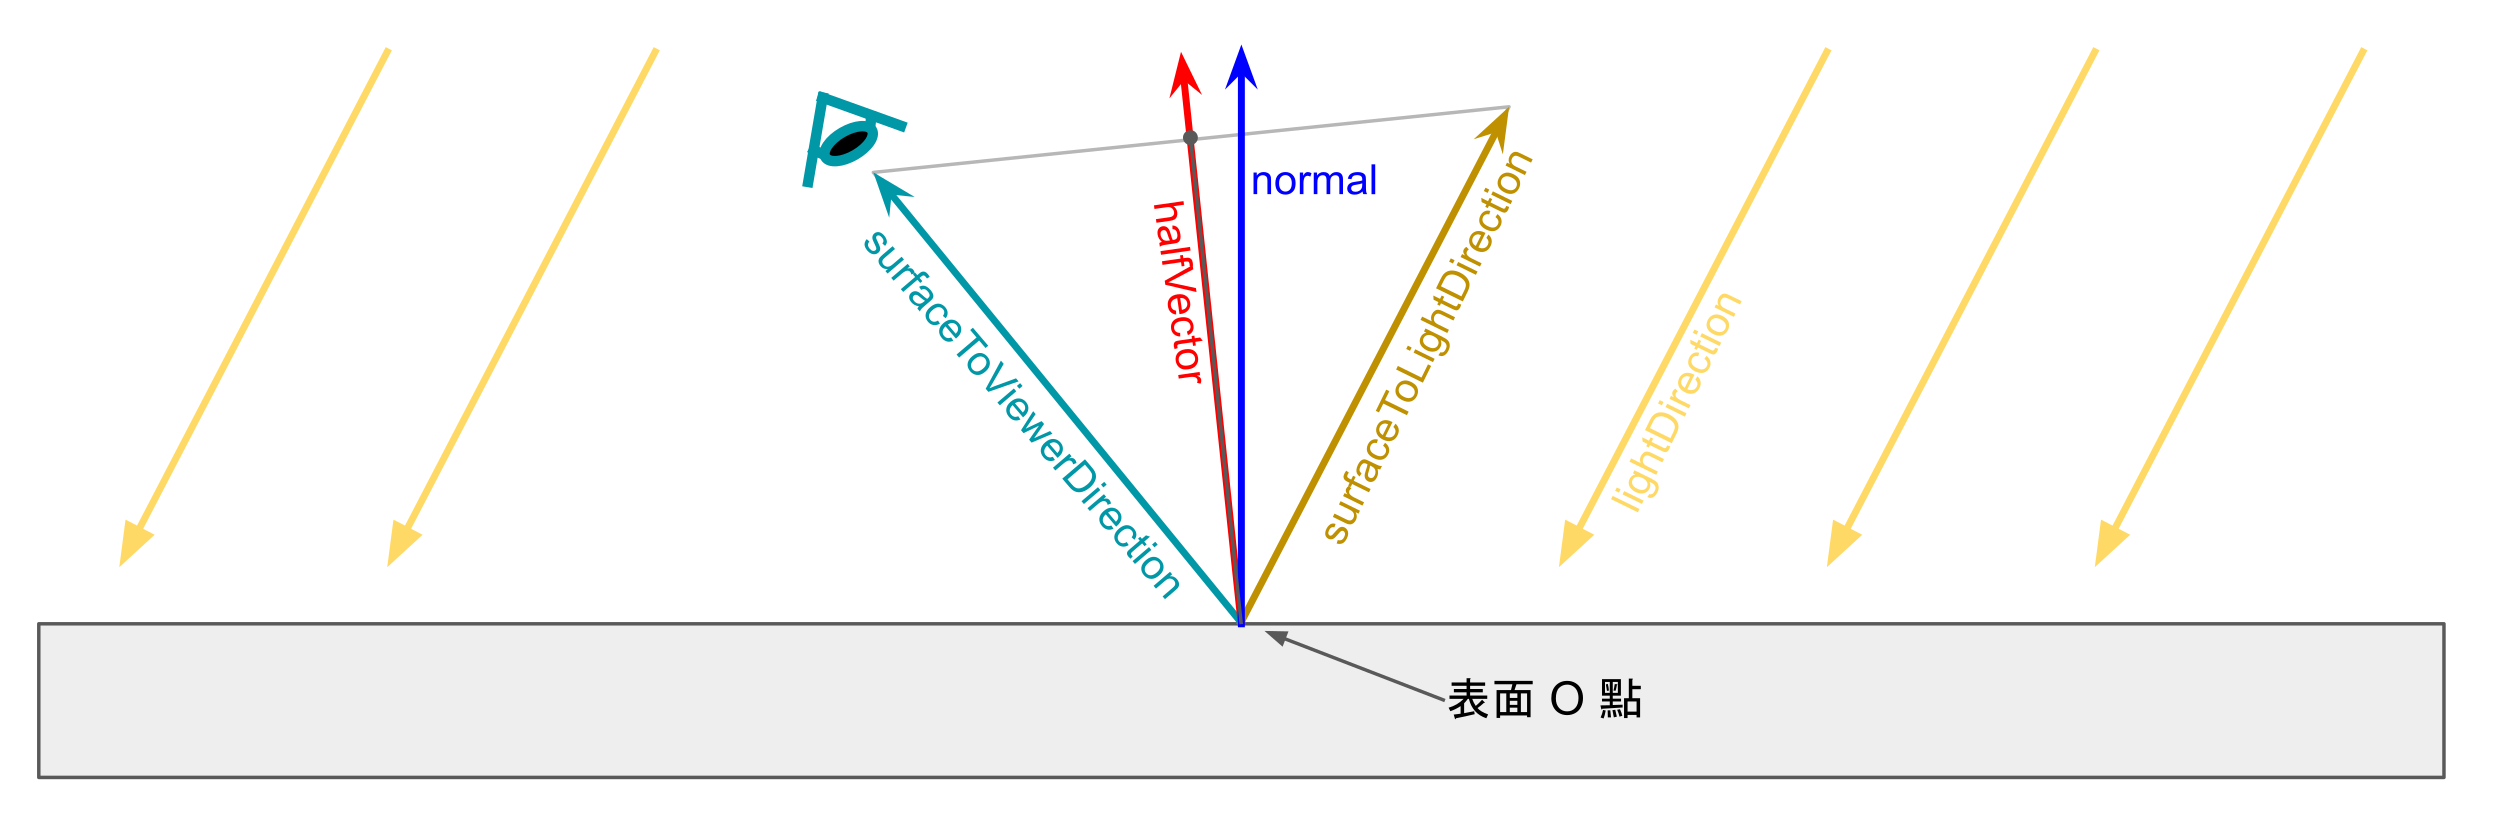 <svg version="1.1" viewBox="0.0 0.0 720 240" fill="none" stroke="none" stroke-linecap="square" stroke-miterlimit="10" xmlns:xlink="http://www.w3.org/1999/xlink" xmlns="http://www.w3.org/2000/svg"><rect x="0.0" y="0.0" width="720" height="240" fill="#333333" stroke="none"/><clipPath id="gef5c906f2e_0_0.0"><path d="m0 0l960.0 0l0 540.0l-960.0 0l0 -540.0z" clip-rule="nonzero"/></clipPath><g clip-path="url(#gef5c906f2e_0_0.0)"><path fill="#ffffff" d="m0 0l960.0 0l0 540.0l-960.0 0z" fill-rule="evenodd"/><path fill="#eeeeee" d="m11.171 179.649l692.693 0l0 44.252l-692.693 0z" fill-rule="evenodd"/><path stroke="#595959" stroke-width="1.0" stroke-linejoin="round" stroke-linecap="butt" d="m11.171 179.649l692.693 0l0 44.252l-692.693 0z" fill-rule="evenodd"/><path fill="#000000" fill-opacity="0.0" d="m251.517 49.651l105.906 129.606l77.181 -148.504z" fill-rule="evenodd"/><path stroke="#b7b7b7" stroke-width="1.0" stroke-linejoin="round" stroke-linecap="butt" d="m251.517 49.651l105.906 129.606l77.181 -148.504z" fill-rule="evenodd"/><path fill="#000000" fill-opacity="0.0" d="m357.422 179.258l-105.89 -129.606" fill-rule="evenodd"/><path stroke="#0097a7" stroke-width="2.0" stroke-linejoin="round" stroke-linecap="butt" d="m357.422 179.258l-101.553 -124.298" fill-rule="evenodd"/><path fill="#0097a7" stroke="#0097a7" stroke-width="2.0" stroke-linecap="butt" d="m255.869 54.959l3.165 0.319l-5.652 -3.362l2.168 6.208z" fill-rule="evenodd"/><path fill="#000000" fill-opacity="0.0" d="m357.422 179.258l77.197 -148.504" fill-rule="evenodd"/><path stroke="#bf9000" stroke-width="2.0" stroke-linejoin="round" stroke-linecap="butt" d="m357.422 179.258l74.035 -142.422" fill-rule="evenodd"/><path fill="#bf9000" stroke="#bf9000" stroke-width="2.0" stroke-linecap="butt" d="m431.458 36.835l0.958 3.033l0.855 -6.52l-4.846 4.446z" fill-rule="evenodd"/><path fill="#000000" fill-opacity="0.0" d="m357.422 179.258l-17.291 -164.346" fill-rule="evenodd"/><path stroke="#ff0000" stroke-width="2.0" stroke-linejoin="round" stroke-linecap="butt" d="m357.422 179.258l-16.574 -157.53" fill-rule="evenodd"/><path fill="#ff0000" stroke="#ff0000" stroke-width="2.0" stroke-linecap="butt" d="m340.848 21.728l2.472 2.001l-2.883 -5.91l-1.59 6.381z" fill-rule="evenodd"/><path fill="#000000" fill-opacity="0.0" d="m357.517 179.649l0 -166.835" fill-rule="evenodd"/><path stroke="#0000ff" stroke-width="2.0" stroke-linejoin="round" stroke-linecap="butt" d="m357.517 179.649l0 -159.98" fill-rule="evenodd"/><path fill="#0000ff" stroke="#0000ff" stroke-width="2.0" stroke-linecap="butt" d="m357.517 19.668l2.249 2.249l-2.249 -6.18l-2.249 6.18z" fill-rule="evenodd"/><path fill="#000000" fill-opacity="0.0" d="m357.422 179.258l-14.803 -141.764" fill-rule="evenodd"/><path stroke="#595959" stroke-width="1.0" stroke-linejoin="round" stroke-linecap="butt" d="m357.422 179.258l-14.41 -137.994" fill-rule="evenodd"/><path fill="#595959" stroke="#595959" stroke-width="1.0" stroke-linecap="butt" d="m342.671 37.991c0.904 -0.094 1.713 0.562 1.807 1.465c0.094 0.904 -0.562 1.713 -1.465 1.807c-0.904 0.094 -1.713 -0.562 -1.807 -1.465c-0.094 -0.904 0.562 -1.713 1.465 -1.807z" fill-rule="nonzero"/><path fill="#000000" fill-opacity="0.0" d="m448.967 163.363l77.165 -148.441" fill-rule="evenodd"/><path stroke="#ffd966" stroke-width="2.0" stroke-linejoin="round" stroke-linecap="butt" d="m454.502 152.716l71.63 -137.794" fill-rule="evenodd"/><path fill="#ffd966" stroke="#ffd966" stroke-width="2.0" stroke-linecap="butt" d="m451.571 151.192l-1.255 9.577l7.117 -6.529z" fill-rule="evenodd"/><path fill="#000000" fill-opacity="0.0" d="m526.132 163.363l77.165 -148.441" fill-rule="evenodd"/><path stroke="#ffd966" stroke-width="2.0" stroke-linejoin="round" stroke-linecap="butt" d="m531.667 152.716l71.63 -137.794" fill-rule="evenodd"/><path fill="#ffd966" stroke="#ffd966" stroke-width="2.0" stroke-linecap="butt" d="m528.736 151.192l-1.255 9.577l7.117 -6.529z" fill-rule="evenodd"/><path fill="#000000" fill-opacity="0.0" d="m603.298 163.363l77.165 -148.441" fill-rule="evenodd"/><path stroke="#ffd966" stroke-width="2.0" stroke-linejoin="round" stroke-linecap="butt" d="m608.832 152.716l71.63 -137.794" fill-rule="evenodd"/><path fill="#ffd966" stroke="#ffd966" stroke-width="2.0" stroke-linecap="butt" d="m605.901 151.192l-1.255 9.577l7.117 -6.529z" fill-rule="evenodd"/><path fill="#000000" fill-opacity="0.0" d="m34.353 163.363l77.165 -148.441" fill-rule="evenodd"/><path stroke="#ffd966" stroke-width="2.0" stroke-linejoin="round" stroke-linecap="butt" d="m39.888 152.716l71.63 -137.794" fill-rule="evenodd"/><path fill="#ffd966" stroke="#ffd966" stroke-width="2.0" stroke-linecap="butt" d="m36.956 151.192l-1.255 9.577l7.117 -6.529z" fill-rule="evenodd"/><path fill="#000000" fill-opacity="0.0" d="m111.518 163.363l77.165 -148.441" fill-rule="evenodd"/><path stroke="#ffd966" stroke-width="2.0" stroke-linejoin="round" stroke-linecap="butt" d="m117.053 152.716l71.63 -137.794" fill-rule="evenodd"/><path fill="#ffd966" stroke="#ffd966" stroke-width="2.0" stroke-linecap="butt" d="m114.122 151.192l-1.255 9.577l7.117 -6.529z" fill-rule="evenodd"/><path fill="#000000" fill-opacity="0.0" d="m250.835 33.543l0 0c0.059 4.58 -1.787 8.379 -4.994 10.278c-3.207 1.899 -7.409 1.68 -11.368 -0.591l3.236 -13.277z" fill-rule="evenodd"/><path fill="#000000" fill-opacity="0.0" d="m250.835 33.543l0 0c0.059 4.58 -1.787 8.379 -4.994 10.278c-3.207 1.899 -7.409 1.68 -11.368 -0.591" fill-rule="evenodd"/><path stroke="#0097a7" stroke-width="3.0" stroke-linejoin="round" stroke-linecap="butt" d="m250.835 33.543l0 0c0.059 4.58 -1.787 8.379 -4.994 10.278c-3.207 1.899 -7.409 1.68 -11.368 -0.591" fill-rule="evenodd"/><path fill="#000000" fill-opacity="0.0" d="m236.915 28.127l22.577 8.106" fill-rule="evenodd"/><path stroke="#0097a7" stroke-width="3.0" stroke-linejoin="round" stroke-linecap="butt" d="m236.915 28.127l22.577 8.106" fill-rule="evenodd"/><path fill="#000000" fill-opacity="0.0" d="m236.915 28.127l-4.15 24.296" fill-rule="evenodd"/><path stroke="#0097a7" stroke-width="3.0" stroke-linejoin="round" stroke-linecap="butt" d="m236.915 28.127l-4.15 24.296" fill-rule="evenodd"/><path fill="#000000" d="m242.551 38.152l0 0c3.701 -2.145 7.537 -2.442 8.567 -0.664l0 0c0.495 0.854 0.263 2.082 -0.644 3.414c-0.907 1.332 -2.415 2.659 -4.192 3.689l0 0c-3.701 2.145 -7.537 2.442 -8.567 0.664l0 0c-1.03 -1.778 1.135 -4.958 4.836 -7.103z" fill-rule="evenodd"/><path stroke="#0097a7" stroke-width="3.0" stroke-linejoin="round" stroke-linecap="butt" d="m242.551 38.152l0 0c3.701 -2.145 7.537 -2.442 8.567 -0.664l0 0c0.495 0.854 0.263 2.082 -0.644 3.414c-0.907 1.332 -2.415 2.659 -4.192 3.689l0 0c-3.701 2.145 -7.537 2.442 -8.567 0.664l0 0c-1.03 -1.778 1.135 -4.958 4.836 -7.103z" fill-rule="evenodd"/><path fill="#000000" fill-opacity="0.0" d="m364.066 156.714l64.504 -131.213l30.457 14.961l-64.504 131.213z" fill-rule="evenodd"/><path fill="#bf9000" d="m384.951 156.528l0.315 -0.994q0.602 0.191 1.069 -0.014q0.474 -0.22 0.798 -0.879q0.317 -0.645 0.216 -1.078q-0.108 -0.453 -0.473 -0.633q-0.323 -0.158 -0.643 0.032q-0.223 0.134 -0.798 0.809q-0.777 0.907 -1.159 1.224q-0.389 0.296 -0.829 0.341q-0.44 0.045 -0.861 -0.162q-0.365 -0.179 -0.604 -0.506q-0.24 -0.327 -0.305 -0.725q-0.044 -0.3 0.03 -0.734q0.074 -0.434 0.294 -0.882q0.317 -0.645 0.755 -1.039q0.43 -0.415 0.87 -0.495q0.44 -0.08 1.014 0.098l-0.329 0.987q-0.448 -0.151 -0.838 0.041q-0.397 0.17 -0.673 0.731q-0.317 0.645 -0.231 1.036q0.073 0.384 0.367 0.528q0.182 0.09 0.378 0.046q0.216 -0.05 0.432 -0.241q0.125 -0.113 0.652 -0.724q0.777 -0.872 1.138 -1.182q0.361 -0.31 0.794 -0.376q0.433 -0.066 0.924 0.175q0.477 0.234 0.76 0.721q0.276 0.466 0.259 1.102q-0.031 0.629 -0.355 1.288q-0.538 1.094 -1.269 1.448q-0.739 0.334 -1.698 0.054zm6.301 -8.603l-0.827 -0.406q0.63 1.127 0.078 2.249q-0.241 0.491 -0.637 0.836q-0.403 0.324 -0.787 0.397q-0.398 0.066 -0.86 -0.057q-0.294 -0.075 -0.911 -0.378l-3.45 -1.695l0.469 -0.954l3.099 1.522q0.729 0.358 1.023 0.433q0.406 0.095 0.768 -0.075q0.355 -0.191 0.569 -0.626q0.207 -0.421 0.176 -0.889q-0.038 -0.489 -0.341 -0.829q-0.296 -0.354 -1.011 -0.706l-2.987 -1.467l0.462 -0.939l5.582 2.742l-0.414 0.841zm1.138 -2.315l-5.582 -2.742l0.421 -0.855l0.841 0.413q-0.43 -0.612 -0.482 -0.968q-0.058 -0.377 0.107 -0.713q0.234 -0.477 0.77 -0.823l0.725 0.757q-0.383 0.247 -0.548 0.584q-0.159 0.323 -0.086 0.671q0.065 0.328 0.353 0.591q0.422 0.416 1.011 0.706l2.931 1.44l-0.462 0.939zm1.88 -3.825l-4.852 -2.384l-0.414 0.841l-0.729 -0.358l0.414 -0.841l-0.603 -0.296q-0.561 -0.276 -0.779 -0.505q-0.31 -0.326 -0.369 -0.773q-0.052 -0.461 0.251 -1.078q0.2 -0.407 0.532 -0.835l0.744 0.54q-0.187 0.274 -0.318 0.54q-0.214 0.435 -0.121 0.707q0.1 0.258 0.604 0.506l0.519 0.255l0.538 -1.094l0.729 0.358l-0.538 1.094l4.852 2.384l-0.462 0.939zm2.466 -6.751q0.187 0.753 0.128 1.334q-0.052 0.566 -0.328 1.127q-0.455 0.925 -1.145 1.196q-0.69 0.27 -1.391 -0.074q-0.407 -0.2 -0.654 -0.547q-0.261 -0.355 -0.306 -0.759q-0.059 -0.412 0.029 -0.839q0.047 -0.308 0.259 -0.917q0.432 -1.198 0.505 -1.841q-0.196 -0.096 -0.238 -0.117q-0.589 -0.289 -0.958 -0.14q-0.488 0.213 -0.839 0.928q-0.324 0.659 -0.244 1.099q0.066 0.433 0.579 0.876l-0.581 0.863q-0.527 -0.416 -0.747 -0.889q-0.22 -0.474 -0.147 -1.117q0.073 -0.643 0.424 -1.358q0.352 -0.715 0.74 -1.081q0.389 -0.366 0.745 -0.452q0.356 -0.086 0.79 0.022q0.259 0.075 0.89 0.385l1.262 0.62q1.318 0.648 1.697 0.764q0.385 0.102 0.797 0.078l-0.489 0.996q-0.363 -0.004 -0.777 -0.155zm-2.159 -0.956q-0.045 0.622 -0.394 1.722q-0.205 0.63 -0.21 0.924q-0.019 0.287 0.108 0.523q0.134 0.223 0.387 0.347q0.379 0.186 0.769 0.03q0.397 -0.17 0.666 -0.717q0.269 -0.547 0.237 -1.085q-0.025 -0.552 -0.349 -0.955q-0.247 -0.313 -0.864 -0.616l-0.351 -0.172zm3.743 -5.701l0.581 -0.863q0.878 0.623 1.115 1.522q0.237 0.9 -0.211 1.811q-0.565 1.15 -1.653 1.486q-1.095 0.315 -2.498 -0.374q-0.898 -0.441 -1.426 -1.066q-0.536 -0.646 -0.576 -1.414q-0.033 -0.782 0.325 -1.511q0.441 -0.897 1.187 -1.245q0.738 -0.368 1.677 -0.117l-0.315 0.994q-0.623 -0.149 -1.069 0.049q-0.46 0.192 -0.694 0.669q-0.352 0.715 -0.053 1.419q0.284 0.697 1.392 1.241q1.136 0.558 1.855 0.371q0.719 -0.187 1.056 -0.874q0.276 -0.561 0.118 -1.091q-0.15 -0.544 -0.811 -1.007zm2.982 -5.429l0.595 -0.926q0.745 0.645 0.912 1.51q0.167 0.865 -0.309 1.833q-0.6 1.22 -1.715 1.577q-1.109 0.343 -2.469 -0.325q-1.402 -0.689 -1.815 -1.797q-0.427 -1.115 0.138 -2.265q0.551 -1.122 1.653 -1.451q1.109 -0.343 2.497 0.339q0.084 0.041 0.252 0.124l-2.047 4.165q0.953 0.399 1.672 0.177q0.704 -0.229 1.049 -0.93q0.255 -0.519 0.168 -1.014q-0.094 -0.516 -0.58 -1.016zm-3.052 2.348l1.53 -3.113q-0.743 -0.295 -1.238 -0.173q-0.774 0.194 -1.126 0.909q-0.324 0.659 -0.11 1.321q0.221 0.648 0.944 1.055zm6.937 -5.717l-6.802 -3.341l-1.248 2.538l-0.912 -0.448l3.005 -6.114l0.912 0.448l-1.255 2.552l6.802 3.341l-0.503 1.024zm-1.336 -4.33q-1.557 -0.765 -1.879 -1.985q-0.266 -1.018 0.245 -2.056q0.565 -1.15 1.681 -1.507q1.109 -0.378 2.441 0.276q1.08 0.53 1.538 1.156q0.459 0.626 0.499 1.429q0.033 0.782 -0.325 1.511q-0.572 1.164 -1.674 1.528q-1.109 0.343 -2.525 -0.353zm0.476 -0.968q1.066 0.524 1.826 0.323q0.767 -0.215 1.112 -0.916q0.352 -0.715 0.046 -1.44q-0.305 -0.725 -1.399 -1.262q-1.038 -0.51 -1.805 -0.295q-0.76 0.201 -1.105 0.902q-0.345 0.701 -0.046 1.44q0.291 0.718 1.371 1.248zm5.466 -4.071l-7.713 -3.789l0.503 -1.024l6.802 3.341l1.868 -3.8l0.912 0.448l-2.371 4.824zm-3.71 -9.171l-1.094 -0.537l0.469 -0.954l1.094 0.537l-0.469 0.954zm6.62 3.252l-5.582 -2.742l0.469 -0.954l5.582 2.742l-0.469 0.954zm1.549 -1.983l0.595 -0.857q0.448 0.151 0.776 -0.019q0.439 -0.22 0.735 -0.823q0.324 -0.659 0.23 -1.14q-0.087 -0.495 -0.488 -0.849q-0.253 -0.229 -1.186 -0.669q0.426 0.975 -0.029 1.901q-0.565 1.15 -1.703 1.374q-1.152 0.218 -2.302 -0.347q-0.799 -0.393 -1.335 -1.004q-0.542 -0.632 -0.638 -1.358q-0.096 -0.726 0.27 -1.469q0.489 -0.996 1.606 -1.248l-0.673 -0.331l0.427 -0.869l4.824 2.37q1.304 0.641 1.72 1.176q0.416 0.535 0.442 1.262q0.04 0.733 -0.374 1.575q-0.489 0.996 -1.242 1.392q-0.752 0.397 -1.657 -0.065zm-2.966 -2.432q1.094 0.537 1.812 0.351q0.719 -0.187 1.043 -0.846q0.324 -0.659 0.033 -1.342q-0.284 -0.697 -1.35 -1.22q-1.024 -0.503 -1.77 -0.295q-0.739 0.194 -1.057 0.839q-0.31 0.631 -0.012 1.335q0.291 0.683 1.301 1.179zm5.537 -3.967l-7.713 -3.789l0.462 -0.939l2.763 1.357q-0.433 -1.031 0.063 -2.041q0.31 -0.631 0.783 -0.956q0.466 -0.346 0.997 -0.328q0.517 0.01 1.345 0.417l3.534 1.736l-0.462 0.939l-3.534 -1.736q-0.715 -0.351 -1.189 -0.201q-0.474 0.15 -0.75 0.711q-0.207 0.421 -0.169 0.909q0.031 0.468 0.327 0.822q0.289 0.333 0.948 0.657l3.057 1.502l-0.462 0.939zm3.116 -8.464l0.896 0.266q-0.116 0.448 -0.267 0.756q-0.255 0.519 -0.547 0.723q-0.306 0.198 -0.635 0.193q-0.322 -0.019 -1.177 -0.439l-3.212 -1.578l-0.338 0.687l-0.729 -0.358l0.338 -0.687l-1.388 -0.682l-0.099 -1.215l1.949 0.958l0.469 -0.954l0.729 0.358l-0.469 0.954l3.268 1.605q0.407 0.2 0.54 0.213q0.14 -9.765625E-4 0.265 -0.079q0.125 -0.078 0.229 -0.288q0.083 -0.168 0.179 -0.434zm1.354 -0.63l-7.713 -3.789l1.31 -2.664q0.441 -0.897 0.788 -1.319q0.478 -0.583 1.098 -0.853q0.822 -0.362 1.78 -0.257q0.951 0.084 1.975 0.587q0.884 0.434 1.453 0.975q0.577 0.527 0.867 1.07q0.29 0.543 0.35 1.06q0.066 0.503 -0.055 1.104q-0.136 0.595 -0.48 1.296l-1.372 2.79zm-0.408 -1.471l0.807 -1.641q0.379 -0.771 0.453 -1.275q0.073 -0.504 -0.069 -0.887q-0.171 -0.537 -0.692 -1.036q-0.514 -0.513 -1.383 -0.941q-1.206 -0.592 -2.051 -0.503q-0.852 0.069 -1.352 0.52q-0.361 0.345 -0.802 1.242l-0.8 1.627l5.89 2.893zm-2.443 -9.445l-1.094 -0.537l0.469 -0.954l1.094 0.537l-0.469 0.954zm6.62 3.252l-5.582 -2.742l0.469 -0.954l5.582 2.742l-0.469 0.954zm1.169 -2.379l-5.582 -2.742l0.421 -0.855l0.841 0.413q-0.43 -0.612 -0.482 -0.968q-0.058 -0.377 0.107 -0.713q0.234 -0.477 0.77 -0.823l0.725 0.757q-0.383 0.247 -0.548 0.584q-0.159 0.323 -0.086 0.671q0.065 0.328 0.353 0.591q0.422 0.416 1.011 0.706l2.931 1.44l-0.462 0.939zm1.85 -8.296l0.595 -0.926q0.745 0.645 0.912 1.51q0.167 0.865 -0.309 1.833q-0.6 1.22 -1.715 1.577q-1.109 0.343 -2.469 -0.325q-1.402 -0.689 -1.815 -1.797q-0.427 -1.115 0.138 -2.265q0.551 -1.122 1.653 -1.451q1.109 -0.343 2.497 0.339q0.084 0.041 0.252 0.124l-2.047 4.165q0.953 0.399 1.672 0.177q0.704 -0.229 1.049 -0.93q0.255 -0.519 0.168 -1.014q-0.094 -0.516 -0.58 -1.016zm-3.052 2.348l1.53 -3.113q-0.743 -0.295 -1.238 -0.173q-0.774 0.194 -1.126 0.909q-0.324 0.659 -0.11 1.321q0.221 0.648 0.944 1.055zm5.661 -8.293l0.581 -0.863q0.878 0.623 1.115 1.522q0.237 0.9 -0.211 1.811q-0.565 1.15 -1.653 1.486q-1.095 0.315 -2.498 -0.374q-0.898 -0.441 -1.426 -1.066q-0.536 -0.646 -0.576 -1.414q-0.033 -0.782 0.325 -1.511q0.441 -0.897 1.187 -1.245q0.738 -0.368 1.677 -0.117l-0.315 0.994q-0.623 -0.149 -1.069 0.049q-0.46 0.192 -0.694 0.669q-0.352 0.715 -0.053 1.419q0.284 0.697 1.392 1.241q1.136 0.558 1.855 0.371q0.719 -0.187 1.056 -0.874q0.276 -0.561 0.118 -1.091q-0.15 -0.544 -0.811 -1.007zm3.074 -3.208l0.896 0.266q-0.116 0.448 -0.267 0.756q-0.255 0.519 -0.547 0.723q-0.306 0.198 -0.635 0.193q-0.322 -0.019 -1.177 -0.439l-3.212 -1.578l-0.338 0.687l-0.729 -0.358l0.338 -0.687l-1.388 -0.682l-0.099 -1.215l1.949 0.958l0.469 -0.954l0.729 0.358l-0.469 0.954l3.268 1.605q0.407 0.2 0.54 0.213q0.14 -9.765625E-4 0.265 -0.079q0.125 -0.078 0.229 -0.288q0.083 -0.168 0.179 -0.434zm-5.32 -3.769l-1.094 -0.537l0.469 -0.954l1.094 0.537l-0.469 0.954zm6.62 3.252l-5.582 -2.742l0.469 -0.954l5.582 2.742l-0.469 0.954zm-1.787 -3.413q-1.557 -0.765 -1.88 -1.985q-0.266 -1.018 0.245 -2.056q0.565 -1.15 1.681 -1.507q1.109 -0.378 2.441 0.276q1.08 0.53 1.538 1.156q0.459 0.626 0.499 1.429q0.033 0.782 -0.325 1.511q-0.572 1.164 -1.674 1.528q-1.109 0.343 -2.525 -0.353zm0.476 -0.968q1.066 0.524 1.826 0.323q0.767 -0.215 1.112 -0.916q0.352 -0.715 0.046 -1.44q-0.305 -0.725 -1.399 -1.262q-1.038 -0.51 -1.805 -0.295q-0.76 0.201 -1.105 0.902q-0.345 0.701 -0.046 1.44q0.291 0.718 1.371 1.248zm5.432 -4.001l-5.582 -2.742l0.414 -0.841l0.785 0.386q-0.608 -1.065 -0.036 -2.229q0.248 -0.505 0.637 -0.836q0.396 -0.345 0.794 -0.411q0.398 -0.066 0.832 0.043q0.287 0.089 0.946 0.413l3.436 1.688l-0.462 0.939l-3.394 -1.667q-0.589 -0.289 -0.925 -0.315q-0.336 -0.026 -0.642 0.172q-0.32 0.191 -0.506 0.569q-0.296 0.603 -0.124 1.245q0.165 0.621 1.231 1.144l3.057 1.502l-0.462 0.939z" fill-rule="nonzero"/><path fill="#000000" fill-opacity="0.0" d="m257.73 49.627l110.205 129.354l-25.827 22.016l-110.205 -129.354z" fill-rule="evenodd"/><path fill="#0097a7" d="m249.609 68.869l0.788 0.684q-0.415 0.477 -0.411 0.987q0.014 0.522 0.49 1.081q0.466 0.547 0.903 0.626q0.459 0.081 0.768 -0.183q0.273 -0.233 0.225 -0.603q-0.035 -0.258 -0.426 -1.054q-0.524 -1.073 -0.663 -1.549q-0.117 -0.475 0.016 -0.897q0.133 -0.422 0.49 -0.726q0.309 -0.264 0.704 -0.354q0.395 -0.09 0.786 0.007q0.293 0.079 0.662 0.319q0.369 0.24 0.693 0.621q0.466 0.547 0.654 1.105q0.21 0.56 0.109 0.995q-0.101 0.435 -0.492 0.892l-0.776 -0.694q0.316 -0.352 0.295 -0.786q0.001 -0.432 -0.404 -0.908q-0.466 -0.547 -0.859 -0.623q-0.381 -0.086 -0.631 0.127q-0.155 0.132 -0.192 0.328q-0.04 0.219 0.049 0.492q0.054 0.159 0.406 0.886q0.492 1.059 0.633 1.514q0.141 0.455 0.03 0.878q-0.111 0.423 -0.528 0.778q-0.404 0.345 -0.964 0.411q-0.537 0.068 -1.114 -0.2q-0.565 -0.278 -1.041 -0.837q-0.79 -0.928 -0.825 -1.74q-0.013 -0.81 0.625 -1.58zm5.394 9.199l0.702 -0.598q-1.285 0.13 -2.095 -0.821q-0.355 -0.416 -0.514 -0.917q-0.138 -0.499 -0.052 -0.88q0.098 -0.391 0.394 -0.767q0.185 -0.24 0.709 -0.686l2.925 -2.494l0.689 0.809l-2.628 2.24q-0.618 0.527 -0.804 0.767q-0.248 0.335 -0.236 0.735q0.034 0.402 0.349 0.771q0.304 0.357 0.746 0.514q0.464 0.159 0.896 0.016q0.443 -0.131 1.049 -0.648l2.533 -2.159l0.679 0.797l-4.733 4.034l-0.608 -0.714zm1.673 1.964l4.733 -4.034l0.618 0.726l-0.713 0.608q0.732 -0.152 1.08 -0.058q0.369 0.096 0.612 0.381q0.345 0.404 0.449 1.034l-0.982 0.365q-0.075 -0.449 -0.318 -0.735q-0.233 -0.274 -0.582 -0.346q-0.327 -0.07 -0.683 0.09q-0.55 0.222 -1.049 0.648l-2.485 2.118l-0.679 -0.797zm2.764 3.244l4.114 -3.507l-0.608 -0.714l0.618 -0.527l0.608 0.714l0.511 -0.436q0.476 -0.405 0.772 -0.515q0.422 -0.155 0.856 -0.031q0.444 0.135 0.889 0.658q0.294 0.345 0.555 0.82l-0.791 0.469q-0.177 -0.28 -0.37 -0.506q-0.314 -0.369 -0.6 -0.392q-0.276 -0.011 -0.704 0.354l-0.44 0.375l0.79 0.928l-0.618 0.527l-0.79 -0.928l-4.114 3.507l-0.679 -0.797zm5.217 4.943q-0.766 -0.128 -1.275 -0.412q-0.499 -0.273 -0.904 -0.748q-0.669 -0.785 -0.643 -1.526q0.026 -0.741 0.62 -1.247q0.345 -0.294 0.762 -0.383q0.429 -0.099 0.818 0.021q0.401 0.11 0.758 0.36q0.264 0.165 0.739 0.602q0.928 0.872 1.489 1.194q0.166 -0.142 0.202 -0.172q0.499 -0.426 0.509 -0.824q-0.002 -0.532 -0.519 -1.139q-0.476 -0.559 -0.911 -0.66q-0.423 -0.111 -1.034 0.184l-0.562 -0.876q0.591 -0.319 1.113 -0.332q0.522 -0.014 1.084 0.308q0.562 0.322 1.078 0.929q0.517 0.607 0.698 1.109q0.182 0.502 0.12 0.863q-0.062 0.361 -0.334 0.716q-0.172 0.208 -0.707 0.664l-1.07 0.912q-1.118 0.953 -1.375 1.254q-0.247 0.313 -0.388 0.701l-0.719 -0.844q0.148 -0.332 0.451 -0.651zm1.735 -1.602q-0.553 -0.288 -1.424 -1.045q-0.497 -0.439 -0.764 -0.56q-0.255 -0.131 -0.523 -0.108q-0.258 0.035 -0.472 0.217q-0.321 0.274 -0.332 0.694q-0.001 0.432 0.394 0.896q0.395 0.464 0.901 0.648q0.516 0.196 1.015 0.059q0.385 -0.102 0.908 -0.548l0.297 -0.253zm3.747 5.699l0.562 0.876q-0.92 0.558 -1.84 0.419q-0.92 -0.14 -1.578 -0.913q-0.831 -0.975 -0.707 -2.107q0.146 -1.13 1.335 -2.144q0.761 -0.649 1.545 -0.885q0.806 -0.235 1.527 0.033q0.731 0.28 1.258 0.899q0.649 0.761 0.672 1.583q0.045 0.824 -0.559 1.585l-0.788 -0.684q0.384 -0.512 0.379 -1.001q0.007 -0.498 -0.338 -0.903q-0.517 -0.607 -1.281 -0.612q-0.752 -0.016 -1.692 0.785q-0.963 0.821 -1.077 1.555q-0.114 0.734 0.383 1.316q0.405 0.476 0.954 0.542q0.559 0.078 1.246 -0.344zm3.799 4.892l0.614 0.914q-0.887 0.428 -1.748 0.237q-0.86 -0.191 -1.559 -1.011q-0.882 -1.035 -0.766 -2.201q0.125 -1.154 1.279 -2.137q1.189 -1.014 2.37 -0.953q1.193 0.051 2.024 1.026q0.811 0.951 0.675 2.094q-0.125 1.154 -1.303 2.157q-0.071 0.061 -0.214 0.182l-3.01 -3.532q-0.744 0.717 -0.826 1.464q-0.07 0.737 0.437 1.332q0.375 0.44 0.864 0.557q0.511 0.118 1.163 -0.129zm-0.943 -3.733l2.25 2.64q0.566 -0.565 0.65 -1.068q0.129 -0.788 -0.387 -1.394q-0.476 -0.559 -1.169 -0.625q-0.683 -0.054 -1.343 0.447zm2.493 8.636l5.767 -4.916l-1.834 -2.153l0.773 -0.659l4.418 5.186l-0.773 0.659l-1.844 -2.165l-5.767 4.916l-0.74 -0.868zm4.504 0.492q1.32 -1.125 2.568 -0.937q1.04 0.161 1.79 1.041q0.831 0.975 0.716 2.141q-0.093 1.168 -1.223 2.131q-0.916 0.781 -1.672 0.953q-0.756 0.172 -1.51 -0.109q-0.731 -0.28 -1.258 -0.899q-0.841 -0.987 -0.738 -2.143q0.125 -1.154 1.326 -2.178zm0.699 0.821q-0.904 0.77 -1.021 1.548q-0.107 0.79 0.399 1.384q0.517 0.607 1.303 0.614q0.786 0.007 1.714 -0.783q0.88 -0.75 0.987 -1.54q0.117 -0.778 -0.389 -1.372q-0.507 -0.595 -1.303 -0.614q-0.774 -0.017 -1.69 0.763zm3.188 8.536l4.382 -8.108l0.801 0.94l-3.307 5.755q-0.398 0.689 -0.776 1.257q0.667 -0.302 1.374 -0.555l6.256 -2.294l0.75 0.88l-8.719 3.018l-0.76 -0.892zm8.991 -0.819l0.928 -0.791l0.689 0.809l-0.927 0.791l-0.689 -0.809zm-5.613 4.784l4.733 -4.034l0.689 0.809l-4.733 4.034l-0.689 -0.809zm6.007 3.967l0.614 0.914q-0.887 0.428 -1.748 0.237q-0.86 -0.191 -1.559 -1.011q-0.882 -1.035 -0.766 -2.201q0.125 -1.154 1.279 -2.137q1.189 -1.014 2.37 -0.953q1.193 0.051 2.024 1.026q0.811 0.951 0.675 2.094q-0.125 1.154 -1.303 2.157q-0.071 0.061 -0.214 0.182l-3.009 -3.532q-0.744 0.717 -0.826 1.464q-0.07 0.737 0.437 1.332q0.375 0.44 0.864 0.557q0.511 0.118 1.163 -0.129zm-0.943 -3.733l2.25 2.64q0.566 -0.565 0.65 -1.068q0.129 -0.788 -0.387 -1.394q-0.476 -0.559 -1.169 -0.625q-0.683 -0.054 -1.343 0.447zm1.733 7.744l3.496 -5.485l0.709 0.833l-2.097 3.081l-0.768 1.147q0.092 -0.037 1.188 -0.581l3.409 -1.612l0.699 0.821l-2.139 3.055l-0.701 1.008l1.149 -0.507l3.424 -1.523l0.669 0.785l-5.999 2.548l-0.709 -0.833l2.204 -3.172l0.635 -0.869l-4.449 2.15l-0.719 -0.844zm9.159 7.666l0.614 0.914q-0.887 0.428 -1.748 0.237q-0.86 -0.191 -1.559 -1.011q-0.882 -1.035 -0.766 -2.201q0.125 -1.154 1.279 -2.137q1.189 -1.014 2.37 -0.953q1.193 0.051 2.024 1.026q0.811 0.952 0.675 2.094q-0.125 1.154 -1.303 2.157q-0.071 0.061 -0.214 0.182l-3.01 -3.532q-0.744 0.717 -0.826 1.464q-0.07 0.737 0.437 1.332q0.375 0.44 0.864 0.557q0.511 0.118 1.163 -0.129zm-0.943 -3.733l2.25 2.64q0.566 -0.565 0.65 -1.068q0.129 -0.788 -0.387 -1.394q-0.476 -0.559 -1.169 -0.625q-0.683 -0.054 -1.343 0.447zm0.983 6.864l4.733 -4.034l0.618 0.726l-0.713 0.608q0.732 -0.152 1.08 -0.058q0.369 0.096 0.612 0.381q0.345 0.404 0.449 1.034l-0.982 0.365q-0.075 -0.449 -0.318 -0.735q-0.233 -0.274 -0.582 -0.346q-0.327 -0.07 -0.683 0.09q-0.55 0.222 -1.049 0.648l-2.485 2.118l-0.679 -0.797zm2.683 3.149l6.54 -5.575l1.925 2.26q0.649 0.761 0.898 1.247q0.345 0.671 0.347 1.347q0.006 0.898 -0.471 1.736q-0.455 0.839 -1.323 1.579q-0.749 0.639 -1.472 0.947q-0.713 0.32 -1.326 0.371q-0.614 0.051 -1.111 -0.1q-0.488 -0.139 -0.992 -0.489q-0.492 -0.361 -0.999 -0.955l-2.016 -2.367zm1.513 0.209l1.186 1.392q0.557 0.654 0.99 0.921q0.433 0.267 0.841 0.289q0.561 0.056 1.226 -0.224q0.675 -0.268 1.412 -0.896q1.023 -0.872 1.276 -1.683q0.275 -0.809 0.06 -1.447q-0.173 -0.468 -0.822 -1.23l-1.175 -1.38l-4.994 4.257zm9.639 1.508l0.927 -0.791l0.689 0.809l-0.928 0.791l-0.689 -0.809zm-5.613 4.784l4.733 -4.034l0.689 0.809l-4.733 4.034l-0.689 -0.809zm1.719 2.017l4.733 -4.034l0.618 0.726l-0.713 0.608q0.732 -0.152 1.08 -0.058q0.369 0.096 0.612 0.381q0.345 0.404 0.449 1.034l-0.982 0.365q-0.075 -0.449 -0.318 -0.735q-0.233 -0.274 -0.582 -0.346q-0.327 -0.07 -0.683 0.09q-0.55 0.222 -1.049 0.648l-2.485 2.118l-0.679 -0.797zm6.88 4.991l0.614 0.914q-0.887 0.428 -1.748 0.237q-0.86 -0.191 -1.559 -1.011q-0.882 -1.035 -0.766 -2.201q0.125 -1.154 1.279 -2.137q1.189 -1.014 2.37 -0.953q1.193 0.051 2.024 1.026q0.811 0.952 0.675 2.094q-0.125 1.154 -1.303 2.157q-0.071 0.061 -0.214 0.182l-3.01 -3.532q-0.744 0.717 -0.826 1.464q-0.07 0.737 0.437 1.332q0.375 0.44 0.864 0.557q0.511 0.118 1.163 -0.129zm-0.943 -3.733l2.25 2.64q0.566 -0.565 0.65 -1.068q0.129 -0.788 -0.387 -1.394q-0.476 -0.559 -1.169 -0.625q-0.683 -0.054 -1.343 0.447zm5.364 8.488l0.562 0.876q-0.92 0.558 -1.84 0.419q-0.92 -0.14 -1.578 -0.913q-0.831 -0.975 -0.707 -2.107q0.146 -1.13 1.335 -2.144q0.761 -0.649 1.545 -0.886q0.806 -0.235 1.527 0.033q0.731 0.28 1.258 0.899q0.648 0.761 0.672 1.583q0.045 0.824 -0.559 1.585l-0.788 -0.684q0.384 -0.512 0.379 -1.001q0.007 -0.498 -0.338 -0.903q-0.517 -0.607 -1.281 -0.612q-0.752 -0.016 -1.692 0.785q-0.963 0.821 -1.077 1.555q-0.114 0.734 0.383 1.316q0.405 0.476 0.954 0.542q0.559 0.078 1.246 -0.344zm1.723 4.095l-0.6 0.717q-0.365 -0.284 -0.588 -0.546q-0.375 -0.44 -0.447 -0.789q-0.06 -0.36 0.075 -0.659q0.145 -0.288 0.87 -0.906l2.723 -2.321l-0.497 -0.583l0.618 -0.527l0.497 0.583l1.177 -1.003l1.155 0.391l-1.653 1.409l0.689 0.809l-0.618 0.527l-0.689 -0.809l-2.771 2.362q-0.345 0.294 -0.41 0.411q-0.055 0.129 -0.033 0.275q0.022 0.146 0.174 0.324q0.122 0.143 0.328 0.337zm5.572 -3.387l0.927 -0.791l0.689 0.809l-0.927 0.791l-0.689 -0.809zm-5.613 4.784l4.733 -4.034l0.689 0.809l-4.733 4.034l-0.689 -0.809zm3.842 -0.285q1.32 -1.125 2.568 -0.937q1.04 0.161 1.79 1.041q0.831 0.975 0.716 2.141q-0.093 1.168 -1.223 2.131q-0.916 0.78 -1.672 0.953q-0.756 0.172 -1.51 -0.109q-0.731 -0.28 -1.258 -0.899q-0.841 -0.987 -0.738 -2.143q0.125 -1.154 1.326 -2.178zm0.699 0.821q-0.904 0.77 -1.021 1.548q-0.107 0.79 0.399 1.384q0.517 0.607 1.303 0.614q0.786 0.007 1.714 -0.783q0.88 -0.75 0.987 -1.54q0.117 -0.778 -0.389 -1.372q-0.507 -0.595 -1.303 -0.614q-0.774 -0.017 -1.69 0.763zm1.516 6.574l4.733 -4.034l0.608 0.714l-0.666 0.568q1.219 -0.136 2.06 0.852q0.365 0.428 0.514 0.917q0.16 0.5 0.062 0.892q-0.098 0.391 -0.37 0.746q-0.196 0.228 -0.754 0.705l-2.913 2.483l-0.679 -0.797l2.878 -2.453q0.499 -0.426 0.656 -0.724q0.157 -0.298 0.097 -0.657q-0.048 -0.37 -0.322 -0.691q-0.436 -0.511 -1.093 -0.608q-0.635 -0.095 -1.539 0.675l-2.592 2.21l-0.679 -0.797z" fill-rule="nonzero"/><path fill="#000000" fill-opacity="0.0" d="m448.967 147.268l64.504 -131.213l30.457 14.961l-64.504 131.213z" fill-rule="evenodd"/><path fill="#ffd966" d="m471.693 147.551l-7.713 -3.789l0.469 -0.954l7.713 3.789l-0.469 0.954zm-5.43 -5.672l-1.094 -0.537l0.469 -0.954l1.094 0.537l-0.469 0.954zm6.62 3.252l-5.582 -2.742l0.469 -0.954l5.582 2.742l-0.469 0.954zm1.549 -1.983l0.595 -0.857q0.448 0.151 0.776 -0.019q0.439 -0.22 0.735 -0.823q0.324 -0.659 0.23 -1.14q-0.087 -0.495 -0.488 -0.849q-0.253 -0.229 -1.186 -0.669q0.426 0.975 -0.029 1.901q-0.565 1.15 -1.703 1.374q-1.152 0.218 -2.302 -0.347q-0.799 -0.393 -1.335 -1.004q-0.542 -0.632 -0.638 -1.358q-0.096 -0.726 0.27 -1.469q0.489 -0.996 1.606 -1.248l-0.673 -0.331l0.427 -0.869l4.824 2.37q1.304 0.641 1.72 1.176q0.416 0.535 0.442 1.262q0.04 0.733 -0.374 1.575q-0.489 0.996 -1.242 1.392q-0.752 0.397 -1.657 -0.065zm-2.966 -2.432q1.094 0.537 1.812 0.351q0.719 -0.187 1.043 -0.846q0.324 -0.659 0.033 -1.342q-0.284 -0.697 -1.35 -1.22q-1.024 -0.503 -1.77 -0.295q-0.739 0.194 -1.057 0.839q-0.31 0.631 -0.012 1.335q0.291 0.683 1.301 1.179zm5.537 -3.967l-7.713 -3.789l0.462 -0.939l2.763 1.357q-0.433 -1.031 0.063 -2.041q0.31 -0.631 0.783 -0.956q0.466 -0.346 0.997 -0.328q0.517 0.01 1.345 0.417l3.534 1.736l-0.462 0.939l-3.534 -1.736q-0.715 -0.351 -1.189 -0.201q-0.474 0.15 -0.75 0.711q-0.207 0.421 -0.169 0.91q0.031 0.468 0.327 0.822q0.289 0.333 0.948 0.657l3.057 1.502l-0.462 0.939zm3.116 -8.464l0.896 0.266q-0.116 0.448 -0.267 0.756q-0.255 0.519 -0.547 0.723q-0.306 0.198 -0.635 0.193q-0.322 -0.019 -1.177 -0.439l-3.212 -1.578l-0.338 0.687l-0.729 -0.358l0.338 -0.687l-1.388 -0.682l-0.099 -1.215l1.949 0.958l0.469 -0.954l0.729 0.358l-0.469 0.954l3.268 1.605q0.407 0.2 0.54 0.213q0.14 -9.765625E-4 0.265 -0.079q0.125 -0.078 0.229 -0.288q0.083 -0.168 0.179 -0.434zm1.354 -0.63l-7.713 -3.789l1.31 -2.664q0.441 -0.897 0.788 -1.319q0.478 -0.583 1.098 -0.853q0.822 -0.362 1.78 -0.257q0.951 0.084 1.975 0.587q0.884 0.434 1.453 0.975q0.577 0.527 0.867 1.07q0.29 0.543 0.35 1.06q0.066 0.503 -0.055 1.104q-0.136 0.595 -0.48 1.296l-1.372 2.79zm-0.408 -1.471l0.807 -1.641q0.379 -0.771 0.453 -1.275q0.073 -0.504 -0.069 -0.887q-0.171 -0.537 -0.692 -1.036q-0.514 -0.513 -1.383 -0.941q-1.206 -0.592 -2.051 -0.503q-0.852 0.069 -1.352 0.52q-0.361 0.345 -0.802 1.242l-0.8 1.627l5.89 2.893zm-2.443 -9.445l-1.094 -0.537l0.469 -0.954l1.094 0.537l-0.469 0.954zm6.62 3.252l-5.582 -2.742l0.469 -0.954l5.582 2.742l-0.469 0.954zm1.169 -2.379l-5.582 -2.742l0.421 -0.855l0.841 0.413q-0.43 -0.612 -0.482 -0.968q-0.058 -0.377 0.107 -0.713q0.234 -0.477 0.77 -0.823l0.725 0.757q-0.383 0.247 -0.548 0.584q-0.159 0.323 -0.086 0.671q0.065 0.328 0.353 0.591q0.422 0.416 1.011 0.706l2.931 1.44l-0.462 0.939zm1.85 -8.296l0.595 -0.926q0.745 0.645 0.912 1.51q0.167 0.865 -0.309 1.833q-0.6 1.22 -1.715 1.577q-1.109 0.343 -2.469 -0.325q-1.402 -0.689 -1.815 -1.797q-0.427 -1.115 0.138 -2.265q0.551 -1.122 1.653 -1.451q1.109 -0.343 2.497 0.339q0.084 0.041 0.252 0.124l-2.047 4.165q0.953 0.399 1.672 0.177q0.704 -0.229 1.049 -0.93q0.255 -0.519 0.168 -1.014q-0.094 -0.516 -0.58 -1.016zm-3.052 2.348l1.53 -3.113q-0.743 -0.295 -1.238 -0.173q-0.774 0.194 -1.126 0.909q-0.324 0.659 -0.11 1.321q0.221 0.648 0.944 1.055zm5.661 -8.293l0.581 -0.863q0.878 0.623 1.115 1.522q0.237 0.9 -0.211 1.811q-0.565 1.15 -1.653 1.486q-1.095 0.315 -2.498 -0.374q-0.898 -0.441 -1.426 -1.066q-0.536 -0.646 -0.576 -1.414q-0.033 -0.782 0.325 -1.511q0.441 -0.897 1.187 -1.245q0.738 -0.368 1.677 -0.117l-0.315 0.994q-0.623 -0.149 -1.069 0.049q-0.46 0.192 -0.694 0.669q-0.352 0.715 -0.053 1.419q0.284 0.697 1.392 1.241q1.136 0.558 1.855 0.371q0.719 -0.187 1.056 -0.874q0.276 -0.561 0.118 -1.091q-0.15 -0.544 -0.811 -1.007zm3.074 -3.208l0.896 0.266q-0.116 0.448 -0.267 0.756q-0.255 0.519 -0.547 0.723q-0.306 0.198 -0.635 0.193q-0.322 -0.019 -1.177 -0.439l-3.212 -1.578l-0.338 0.687l-0.729 -0.358l0.338 -0.687l-1.388 -0.682l-0.099 -1.215l1.949 0.958l0.469 -0.954l0.729 0.358l-0.469 0.954l3.268 1.605q0.407 0.2 0.54 0.213q0.14 -9.765625E-4 0.265 -0.079q0.125 -0.078 0.229 -0.288q0.083 -0.168 0.179 -0.434zm-5.32 -3.769l-1.094 -0.537l0.469 -0.954l1.094 0.537l-0.469 0.954zm6.62 3.252l-5.582 -2.742l0.469 -0.954l5.582 2.742l-0.469 0.954zm-1.787 -3.413q-1.557 -0.765 -1.88 -1.985q-0.266 -1.018 0.245 -2.056q0.565 -1.15 1.681 -1.507q1.109 -0.378 2.441 0.276q1.08 0.53 1.538 1.156q0.459 0.626 0.499 1.429q0.033 0.782 -0.325 1.511q-0.572 1.164 -1.674 1.528q-1.109 0.343 -2.525 -0.353zm0.476 -0.968q1.066 0.524 1.826 0.323q0.767 -0.215 1.112 -0.916q0.352 -0.715 0.046 -1.44q-0.305 -0.725 -1.399 -1.262q-1.038 -0.51 -1.805 -0.295q-0.76 0.201 -1.105 0.902q-0.345 0.701 -0.046 1.44q0.291 0.718 1.371 1.248zm5.432 -4.001l-5.582 -2.742l0.414 -0.841l0.785 0.386q-0.608 -1.065 -0.036 -2.229q0.248 -0.505 0.637 -0.836q0.396 -0.345 0.794 -0.411q0.398 -0.066 0.832 0.043q0.287 0.089 0.946 0.413l3.436 1.688l-0.462 0.939l-3.394 -1.667q-0.589 -0.289 -0.925 -0.315q-0.336 -0.026 -0.642 0.172q-0.32 0.191 -0.506 0.569q-0.296 0.603 -0.124 1.245q0.165 0.621 1.231 1.144l3.057 1.502l-0.462 0.939z" fill-rule="nonzero"/><path fill="#000000" fill-opacity="0.0" d="m351.258 46.532l10.488 73.26l-33.575 4.819l-10.488 -73.26z" fill-rule="evenodd"/><path fill="#ff0000" d="m332.334 59.145l8.507 -1.221l0.148 1.036l-3.047 0.437q0.939 0.607 1.099 1.721q0.1 0.696 -0.108 1.231q-0.19 0.548 -0.638 0.834q-0.433 0.283 -1.346 0.414l-3.898 0.559l-0.148 -1.036l3.898 -0.559q0.789 -0.113 1.096 -0.505q0.307 -0.391 0.218 -1.01q-0.066 -0.464 -0.374 -0.846q-0.29 -0.369 -0.734 -0.495q-0.426 -0.112 -1.153 -0.008l-3.372 0.484l-0.148 -1.036zm2.279 10.519q-0.579 -0.517 -0.858 -1.029q-0.276 -0.497 -0.365 -1.116q-0.146 -1.021 0.271 -1.633q0.417 -0.612 1.191 -0.723q0.449 -0.064 0.849 0.083q0.415 0.146 0.681 0.455q0.281 0.307 0.449 0.709q0.135 0.281 0.303 0.904q0.319 1.233 0.621 1.805q0.217 -0.031 0.263 -0.038q0.65 -0.093 0.87 -0.425q0.283 -0.451 0.17 -1.24q-0.104 -0.727 -0.418 -1.045q-0.298 -0.32 -0.972 -0.397l-0.007 -1.041q0.67 0.046 1.118 0.313q0.449 0.267 0.752 0.839q0.303 0.572 0.416 1.361q0.113 0.789 -0.002 1.31q-0.115 0.522 -0.36 0.794q-0.245 0.272 -0.665 0.427q-0.256 0.084 -0.952 0.184l-1.392 0.2q-1.454 0.209 -1.832 0.326q-0.376 0.133 -0.703 0.385l-0.157 -1.098q0.303 -0.201 0.729 -0.31zm2.322 -0.428q-0.314 -0.539 -0.646 -1.644q-0.186 -0.636 -0.347 -0.881q-0.146 -0.247 -0.385 -0.371q-0.236 -0.108 -0.515 -0.068q-0.418 0.06 -0.652 0.409q-0.232 0.365 -0.146 0.968q0.086 0.603 0.416 1.03q0.332 0.442 0.827 0.592q0.38 0.119 1.061 0.021l0.387 -0.055zm-2.714 3.091l8.507 -1.221l0.151 1.052l-8.507 1.221l-0.151 -1.052zm0.418 2.918l5.351 -0.768l-0.133 -0.928l0.804 -0.115l0.133 0.928l0.665 -0.095q0.619 -0.089 0.928 -0.023q0.44 0.095 0.74 0.43q0.303 0.351 0.4 1.032q0.064 0.449 0.031 0.99l-0.919 -0.026q-1.2207031E-4 -0.331 -0.042 -0.625q-0.069 -0.479 -0.298 -0.652q-0.228 -0.157 -0.784 -0.077l-0.572 0.082l0.173 1.206l-0.804 0.115l-0.173 -1.206l-5.351 0.768l-0.148 -1.036zm0.802 5.605l8.035 -4.515l0.175 1.222l-5.87 3.1q-0.705 0.369 -1.328 0.648q0.725 0.101 1.458 0.264l6.514 1.401l0.164 1.145l-8.983 -2.105l-0.166 -1.16zm3.257 8.639l0.031 1.1q-0.979 -0.112 -1.604 -0.733q-0.625 -0.621 -0.778 -1.688q-0.193 -1.346 0.527 -2.27q0.722 -0.909 2.223 -1.124q1.547 -0.222 2.512 0.46q0.981 0.68 1.163 1.948q0.177 1.237 -0.547 2.131q-0.722 0.909 -2.253 1.128q-0.093 0.013 -0.278 0.04l-0.658 -4.594q-1.012 0.208 -1.48 0.797q-0.453 0.586 -0.342 1.359q0.082 0.572 0.433 0.932q0.369 0.373 1.052 0.512zm1.197 -3.66l0.492 3.434q0.78 -0.175 1.12 -0.555q0.53 -0.597 0.417 -1.386q-0.104 -0.727 -0.654 -1.153q-0.548 -0.411 -1.374 -0.339zm0.001 10.041l0.007 1.041q-1.076 -0.019 -1.779 -0.629q-0.703 -0.609 -0.847 -1.615q-0.182 -1.268 0.527 -2.159q0.727 -0.878 2.273 -1.1q0.99 -0.142 1.779 0.076q0.807 0.232 1.273 0.843q0.469 0.627 0.584 1.432q0.142 0.99 -0.278 1.697q-0.402 0.721 -1.319 1.042l-0.301 -0.999q0.599 -0.228 0.855 -0.644q0.272 -0.418 0.196 -0.944q-0.113 -0.789 -0.756 -1.202q-0.628 -0.415 -1.85 -0.24q-1.253 0.18 -1.741 0.739q-0.488 0.559 -0.38 1.317q0.089 0.619 0.517 0.968q0.431 0.364 1.238 0.375zm-0.73 4.383l-0.89 0.286q-0.157 -0.435 -0.206 -0.776q-0.082 -0.572 0.044 -0.906q0.141 -0.336 0.415 -0.517q0.276 -0.166 1.22 -0.301l3.542 -0.508l-0.108 -0.758l0.804 -0.115l0.108 0.758l1.531 -0.22l0.767 0.948l-2.15 0.309l0.151 1.052l-0.804 0.115l-0.151 -1.052l-3.604 0.517q-0.449 0.064 -0.566 0.129q-0.115 0.08 -0.174 0.214q-0.06 0.135 -0.026 0.367q0.027 0.186 0.097 0.46zm2.241 0.331q1.717 -0.246 2.672 0.579q0.793 0.691 0.957 1.836q0.182 1.268 -0.538 2.192q-0.702 0.937 -2.172 1.148q-1.191 0.171 -1.922 -0.087q-0.731 -0.258 -1.218 -0.899q-0.469 -0.627 -0.584 -1.432q-0.184 -1.284 0.521 -2.206q0.722 -0.909 2.284 -1.133zm0.153 1.067q-1.175 0.169 -1.69 0.763q-0.512 0.61 -0.402 1.384q0.113 0.789 0.774 1.215q0.661 0.426 1.867 0.253q1.145 -0.164 1.657 -0.775q0.515 -0.595 0.404 -1.368q-0.111 -0.773 -0.774 -1.215q-0.645 -0.428 -1.836 -0.257zm-2.232 6.352l6.156 -0.884l0.135 0.944l-0.928 0.133q0.701 0.263 0.944 0.528q0.261 0.278 0.314 0.649q0.075 0.526 -0.172 1.114l-1.025 -0.216q0.177 -0.42 0.124 -0.791q-0.051 -0.356 -0.307 -0.603q-0.239 -0.234 -0.625 -0.289q-0.583 -0.106 -1.233 -0.012l-3.233 0.464l-0.148 -1.036z" fill-rule="nonzero"/><path fill="#000000" fill-opacity="0.0" d="m351.22 35.379l60.976 0.031l0 33.921l-60.976 -0.031z" fill-rule="evenodd"/><path fill="#0000ff" d="m361.017 55.904l0 -6.219l0.938 4.8446655E-4l0 0.875q0.688 -1.015 1.984 -1.015q0.562 2.89917E-4 1.031 0.204q0.484 0.203 0.719 0.532q0.234 0.328 0.328 0.766q0.047 0.297 0.047 1.031l0 3.828l-1.047 -5.41687E-4l0 -3.781q0 -0.656 -0.125 -0.969q-0.125 -0.313 -0.438 -0.5q-0.312 -0.203 -0.734 -0.204q-0.672 -3.4713745E-4 -1.172 0.437q-0.484 0.422 -0.484 1.609l0 3.406l-1.047 -5.41687E-4zm6.283 -3.106q0 -1.734 0.953 -2.562q0.797 -0.687 1.953 -0.686q1.281 6.599426E-4 2.094 0.845q0.828 0.829 0.828 2.313q0 1.203 -0.359 1.89q-0.359 0.687 -1.062 1.078q-0.688 0.375 -1.5 0.374q-1.297 -6.713867E-4 -2.109 -0.829q-0.797 -0.844 -0.797 -2.422zm1.078 5.569458E-4q0 1.188 0.516 1.782q0.531 0.594 1.312 0.594q0.797 4.119873E-4 1.312 -0.593q0.516 -0.593 0.516 -1.812q0 -1.156 -0.531 -1.75q-0.516 -0.594 -1.297 -0.594q-0.781 -4.043579E-4 -1.312 0.593q-0.516 0.578 -0.516 1.781zm5.971 3.112l0 -6.219l0.953 4.9591064E-4l0 0.938q0.359 -0.656 0.656 -0.859q0.312 -0.219 0.688 -0.218q0.531 2.746582E-4 1.078 0.329l-0.359 0.984q-0.391 -0.235 -0.766 -0.235q-0.359 -1.8692017E-4 -0.641 0.218q-0.266 0.203 -0.375 0.578q-0.188 0.562 -0.188 1.219l0 3.266l-1.047 -5.378723E-4zm4.012 0.002l0 -6.219l0.938 4.8446655E-4l0 0.875q0.297 -0.469 0.781 -0.734q0.484 -0.281 1.109 -0.281q0.688 3.5476685E-4 1.125 0.282q0.453 0.281 0.625 0.797q0.75 -1.078 1.922 -1.077q0.938 4.8446655E-4 1.422 0.516q0.5 0.5 0.5 1.578l0 4.266l-1.047 -5.41687E-4l0 -3.922q0 -0.625 -0.109 -0.906q-0.094 -0.281 -0.359 -0.453q-0.266 -0.172 -0.641 -0.172q-0.656 -3.3950806E-4 -1.094 0.437q-0.422 0.437 -0.422 1.406l0 3.609l-1.062 -5.493164E-4l0 -4.047q0 -0.703 -0.266 -1.047q-0.25 -0.36 -0.828 -0.36q-0.453 -2.3269653E-4 -0.828 0.234q-0.375 0.234 -0.547 0.687q-0.172 0.453 -0.172 1.297l0 3.234l-1.047 -5.41687E-4zm14.059 -0.758q-0.594 0.5 -1.141 0.703q-0.531 0.203 -1.156 0.203q-1.031 -5.302429E-4 -1.578 -0.501q-0.547 -0.5 -0.547 -1.282q0 -0.453 0.203 -0.828q0.203 -0.391 0.547 -0.609q0.344 -0.234 0.766 -0.343q0.297 -0.094 0.938 -0.171q1.266 -0.14 1.875 -0.358q0 -0.219 0 -0.266q0 -0.656 -0.297 -0.922q-0.406 -0.344 -1.203 -0.344q-0.734 -3.7765503E-4 -1.094 0.265q-0.359 0.25 -0.531 0.906l-1.031 -0.141q0.141 -0.656 0.469 -1.062q0.328 -0.406 0.938 -0.625q0.609 -0.218 1.406 -0.218q0.797 4.119873E-4 1.297 0.188q0.5 0.188 0.734 0.469q0.234 0.281 0.328 0.719q0.047 0.266 0.047 0.969l0 1.406q0 1.469 0.062 1.859q0.078 0.391 0.281 0.75l-1.109 -5.722046E-4q-0.156 -0.328 -0.203 -0.766zm-0.094 -2.359q-0.578 0.234 -1.719 0.405q-0.656 0.093 -0.922 0.218q-0.266 0.109 -0.422 0.328q-0.141 0.219 -0.141 0.5q0 0.422 0.312 0.703q0.328 0.281 0.938 0.282q0.609 3.1661987E-4 1.078 -0.265q0.484 -0.265 0.703 -0.734q0.172 -0.359 0.172 -1.047l0 -0.391zm2.674 3.126l0 -8.594l1.062 5.455017E-4l0 8.594l-1.062 -5.493164E-4z" fill-rule="nonzero"/><path fill="#000000" fill-opacity="0.0" d="m407.436 183.995l105.858 0l0 35.559l-105.858 0z" fill-rule="evenodd"/><path fill="#000000" d="m425.529 203.92q0.812 1.016 3.047 1.828l-0.516 1.109q-3.953 -1.312 -5.016 -5.578l-0.312 0q-0.5 0.703 -1.062 1.266l0 2.844l2.891 -0.562l0.156 0.859q-2.75 0.672 -5.391 1.172q-0.141 0.469 -0.297 0.156l-0.359 -1.219l1.984 -0.25l0 -2.188q-1.328 0.906 -2.953 1.469l-0.5 -1.016q2.531 -0.703 4.312 -2.531l-4.062 0l0 -0.969l4.922 0l0 -0.922l-3.656 0l0 -0.953l3.656 0l0 -0.922l-4.312 0l0 -0.969l4.312 0l0 -1.219l0.969 0q0.406 0.062 0.047 0.312l0 0.906l4.328 0l0 0.969l-4.328 0l0 0.922l3.656 0l0 0.953l-3.656 0l0 0.922l4.938 0l0 0.969l-4.328 0q0.312 0.953 1.016 2.031q0.969 -0.812 1.828 -1.781l0.766 0.766q0.047 0.25 -0.25 0.141q-0.859 0.812 -1.828 1.484zm15.281 2.641l-1.016 0l0 -0.516l-7.766 0l0 0.719l-1.016 0l0 -8.031l4.156 0l0.406 -1.672l-5.172 0l0 -0.969l11.016 0l0 0.969l-4.672 0l-0.562 1.672l4.625 0l0 7.828zm-7.0 -1.484l0 -5.375l-1.781 0l0 5.375l1.781 0zm3.188 0l0 -1.266l-2.172 0l0 1.266l2.172 0zm0 -2.078l0 -1.172l-2.172 0l0 1.172l2.172 0zm0 -3.297l-2.172 0l0 1.312l2.172 0l0 -1.312zm2.797 0l-1.781 0l0 5.375l1.781 0l0 -5.375z" fill-rule="nonzero"/><path fill="#000000" d="m446.779 201.154q0 -2.375 1.281 -3.719q1.281 -1.344 3.297 -1.344q1.312 0 2.375 0.625q1.062 0.625 1.609 1.766q0.562 1.125 0.562 2.562q0 1.438 -0.594 2.594q-0.578 1.141 -1.656 1.734q-1.062 0.578 -2.312 0.578q-1.344 0 -2.406 -0.641q-1.062 -0.656 -1.609 -1.781q-0.547 -1.125 -0.547 -2.375zm1.312 0.016q0 1.719 0.922 2.719q0.922 0.984 2.328 0.984q1.422 0 2.344 -1.0q0.922 -1.0 0.922 -2.844q0 -1.156 -0.406 -2.031q-0.391 -0.875 -1.156 -1.344q-0.75 -0.484 -1.688 -0.484q-1.344 0 -2.312 0.922q-0.953 0.922 -0.953 3.078z" fill-rule="nonzero"/><path fill="#000000" d="m466.552 204.263q0.516 1.078 0.672 1.891l-0.812 0.25q-0.203 -0.969 -0.672 -1.984l0.812 -0.156zm-1.359 0.156q0.25 0.969 0.453 1.984l-0.859 0.203q-0.203 -1.125 -0.406 -2.078l0.812 -0.109zm-1.422 0.156q0.141 1.172 0.203 2.031l-0.922 0q0 -0.766 -0.047 -2.031l0.766 0zm-2.797 2.078q0.453 -0.969 0.703 -2.188l0.766 0.156q-0.25 1.484 -0.609 2.297l-0.859 -0.266zm6.344 -3.703l0 0.812l-5.844 0.359q-0.25 0.453 -0.344 -0.062l-0.203 -0.906l2.688 -0.047l0 -1.078l-2.234 0l0 -0.812l2.234 0l0 -0.859l-1.125 0l-1.109 0l0 -4.766l5.438 0l0 4.766l-2.344 0l0 0.859l2.391 0l0 0.812l-2.391 0l0 1.016l2.844 -0.094zm-4.516 -3.969q-0.109 -0.906 -0.312 -1.875l0.562 -0.156q0.25 1.016 0.312 1.938l-0.562 0.094zm2.844 -1.625q-0.109 0.766 -0.359 1.578l-0.609 -0.047q0.25 -0.922 0.359 -1.875l0.609 0.047q0.359 0.094 0 0.297zm3.453 3.719l0 -5.641l0.969 0q0.406 0.047 0.047 0.297l0 1.781l2.438 0l0 0.969l-2.438 0l0 2.594l2.234 0l0 5.531l-1.016 0l0 -0.703l-2.594 0l0 0.906l-1.016 0l0 -5.734l1.375 0zm-3.156 -1.531l0 -3.141l-1.469 0l0 3.141l1.469 0zm-2.328 -3.141l-1.375 0l0 3.141l1.375 0l0 -3.141zm7.719 8.531l0 -2.906l-2.594 0l0 2.906l2.594 0z" fill-rule="nonzero"/><path fill="#000000" fill-opacity="0.0" d="m415.667 201.58l-51.496 -19.874" fill-rule="evenodd"/><path stroke="#595959" stroke-width="1.0" stroke-linejoin="round" stroke-linecap="butt" d="m415.667 201.58l-45.898 -17.714" fill-rule="evenodd"/><path fill="#595959" stroke="#595959" stroke-width="1.0" stroke-linecap="butt" d="m370.363 182.325l-4.828 -0.093l3.639 3.175z" fill-rule="evenodd"/></g></svg>